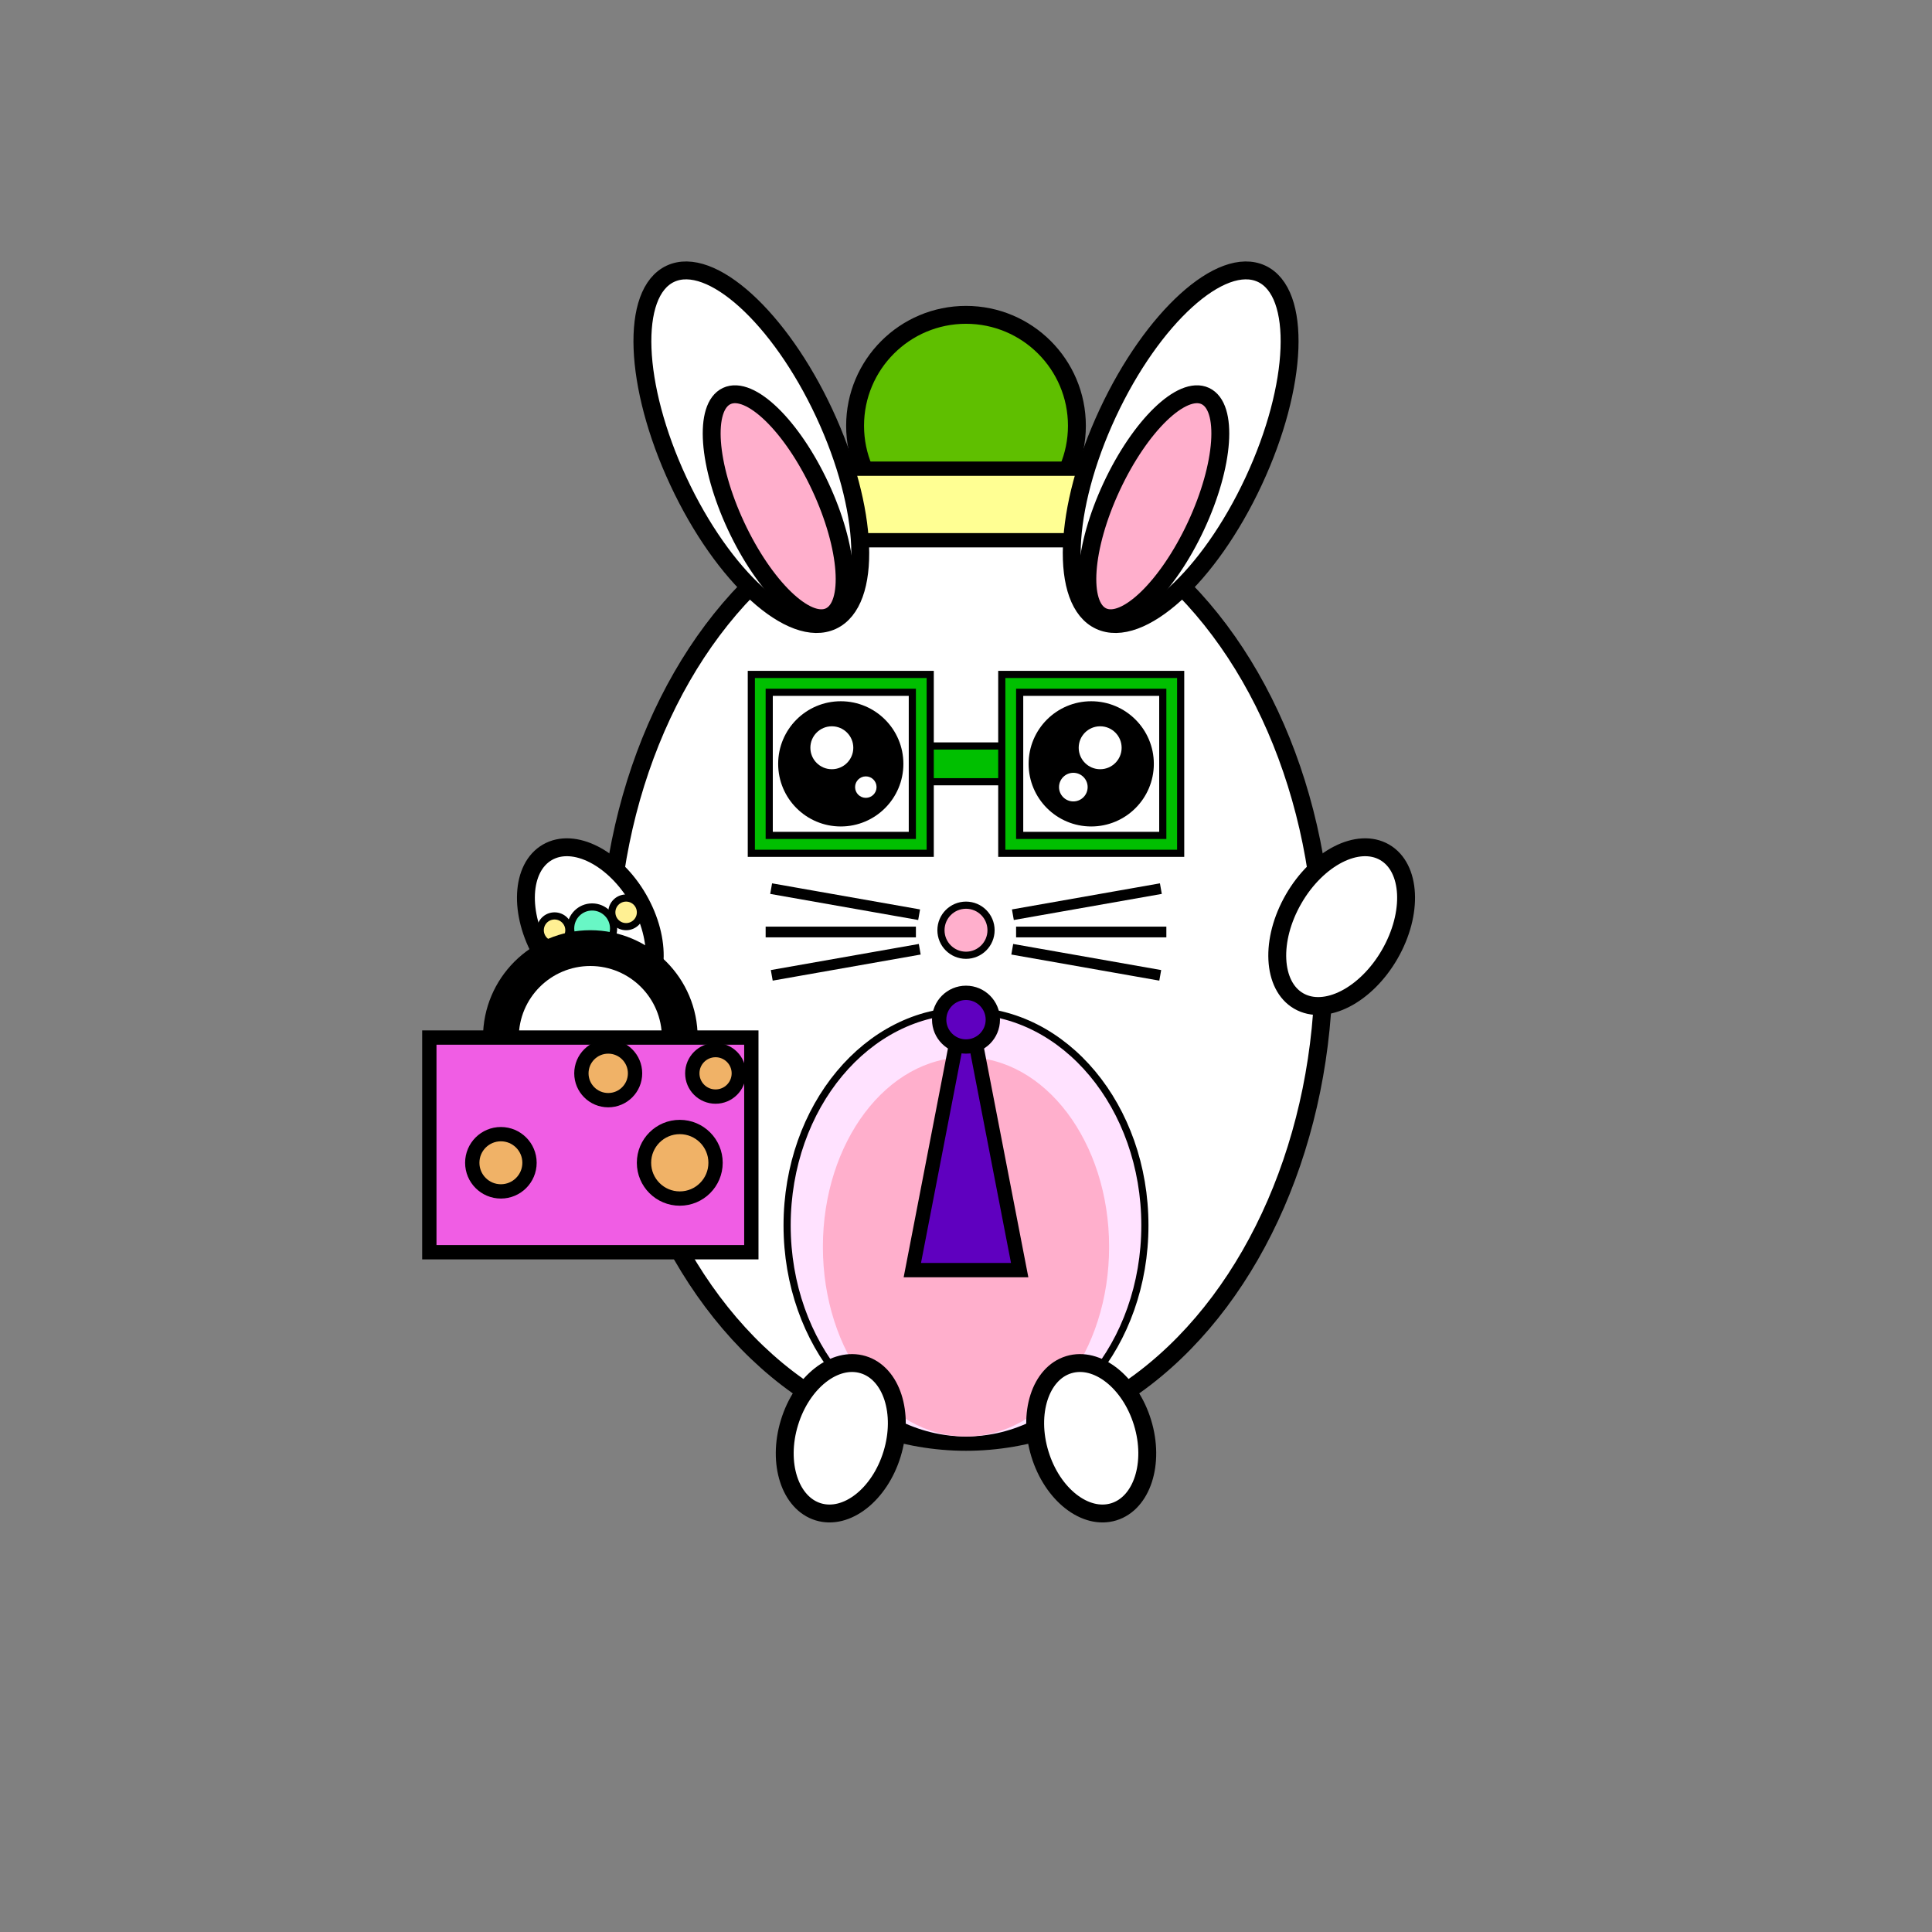 <svg xmlns="http://www.w3.org/2000/svg" width="1080" height="1080" stroke="#000" style="background-color:#cec9df"><rect width="100%" height="100%" fill="#808080" stroke="none"/><ellipse cx="540" cy="540" fill="#fff" stroke-width="10" rx="200" ry="266"/><path fill="#00bf00" stroke-width="4" d="M492 417h140v20H492z"/><path fill="#00bf00" stroke-width="4" d="M420 377h100v100H420z"/><path fill="#fff" stroke-width="4" d="M430 387h80v80h-80z"/><path fill="#00bf00" stroke-width="4" d="M560 377h100v100H560z"/><path fill="#fff" stroke-width="4" d="M570 387h80v80h-80z"/><circle cx="540" cy="238" r="62" fill="#5fbf00" stroke-width="10"/><path fill="#ffff93" stroke-width="8" d="M440 262h200v40H440z"/><ellipse cx="660" cy="250" fill="#fff" stroke-width="10" rx="45" ry="107" transform="rotate(25 660 250)"/><ellipse cx="420" cy="250" fill="#fff" stroke-width="10" rx="45" ry="107" transform="rotate(-25 420 250)"/><ellipse cx="435" cy="283" fill="#FFAFCC" stroke-width="10" rx="26" ry="68" transform="rotate(-25 435 283)"/><ellipse cx="645" cy="283" fill="#FFAFCC" stroke-width="10" rx="26" ry="68" transform="rotate(25 645 283)"/><circle cx="470" cy="427" r="30" stroke-width="10"/><circle cx="610" cy="427" r="30" stroke-width="10"/><circle cx="465" cy="418" r="12" fill="#fff" stroke="none"/><circle cx="484" cy="440" r="6" fill="#fff" stroke="none"/><circle cx="615" cy="418" r="12" fill="#fff" stroke="none"/><circle cx="600" cy="440" r="8" fill="#fff" stroke="none"/><circle cx="540" cy="520" r="14" fill="#FFAFCC" stroke-width="4"/><ellipse cx="540" cy="685" fill="#FFE2FF" stroke-width="4" rx="100" ry="120"/><ellipse cx="540" cy="697" fill="#FFAFCC" stroke="none" rx="80" ry="106"/><ellipse cx="610" cy="804" fill="#fff" stroke-width="10" rx="30" ry="43" transform="rotate(-17 610 804)"/><ellipse cx="470" cy="804" fill="#fff" stroke-width="10" rx="30" ry="43" transform="rotate(17 470 804)"/><ellipse cx="750" cy="518" fill="#fff" stroke-width="10" rx="31" ry="48" transform="rotate(30 750 518)"/><ellipse cx="330" cy="518" fill="#fff" stroke-width="10" rx="31" ry="48" transform="rotate(-30 330 518)"/><circle cx="310" cy="520" r="8" fill="#FFF093" stroke-width="4"/><circle cx="350" cy="510" r="8" fill="#FFF093" stroke-width="4"/><circle cx="331" cy="519" r="12" fill="#68f7c5" stroke-width="4"/><path fill="#5f00bf" stroke-width="8" d="m540 555-30 155h60z"/><circle cx="540" cy="570" r="15" fill="#5f00bf" stroke-width="8"/><circle cx="330" cy="580" r="60" stroke="none"/><circle cx="330" cy="580" r="40" fill="#fff" stroke="none"/><path fill="#f05de4" stroke-width="8" d="M240 580h180v120H240z"/><circle cx="340" cy="600" r="15" fill="#f0b267" stroke-width="8"/><circle cx="380" cy="650" r="20" fill="#f0b267" stroke-width="8"/><circle cx="280" cy="650" r="16" fill="#f0b267" stroke-width="8"/><circle cx="400" cy="600" r="13" fill="#f0b267" stroke-width="8"/><path stroke-width="4" d="M430 520h80v2h-80zm3.215-23.892L512 510l-.347 1.97-78.785-13.892zm0 47.784L512 530l.347 1.97-78.784 13.891zM570 520h80v2h-80zm-2-10 78.785-13.892.347 1.97-78.785 13.892zm0 20 78.785 13.892-.348 1.97-78.784-13.892z"/></svg>